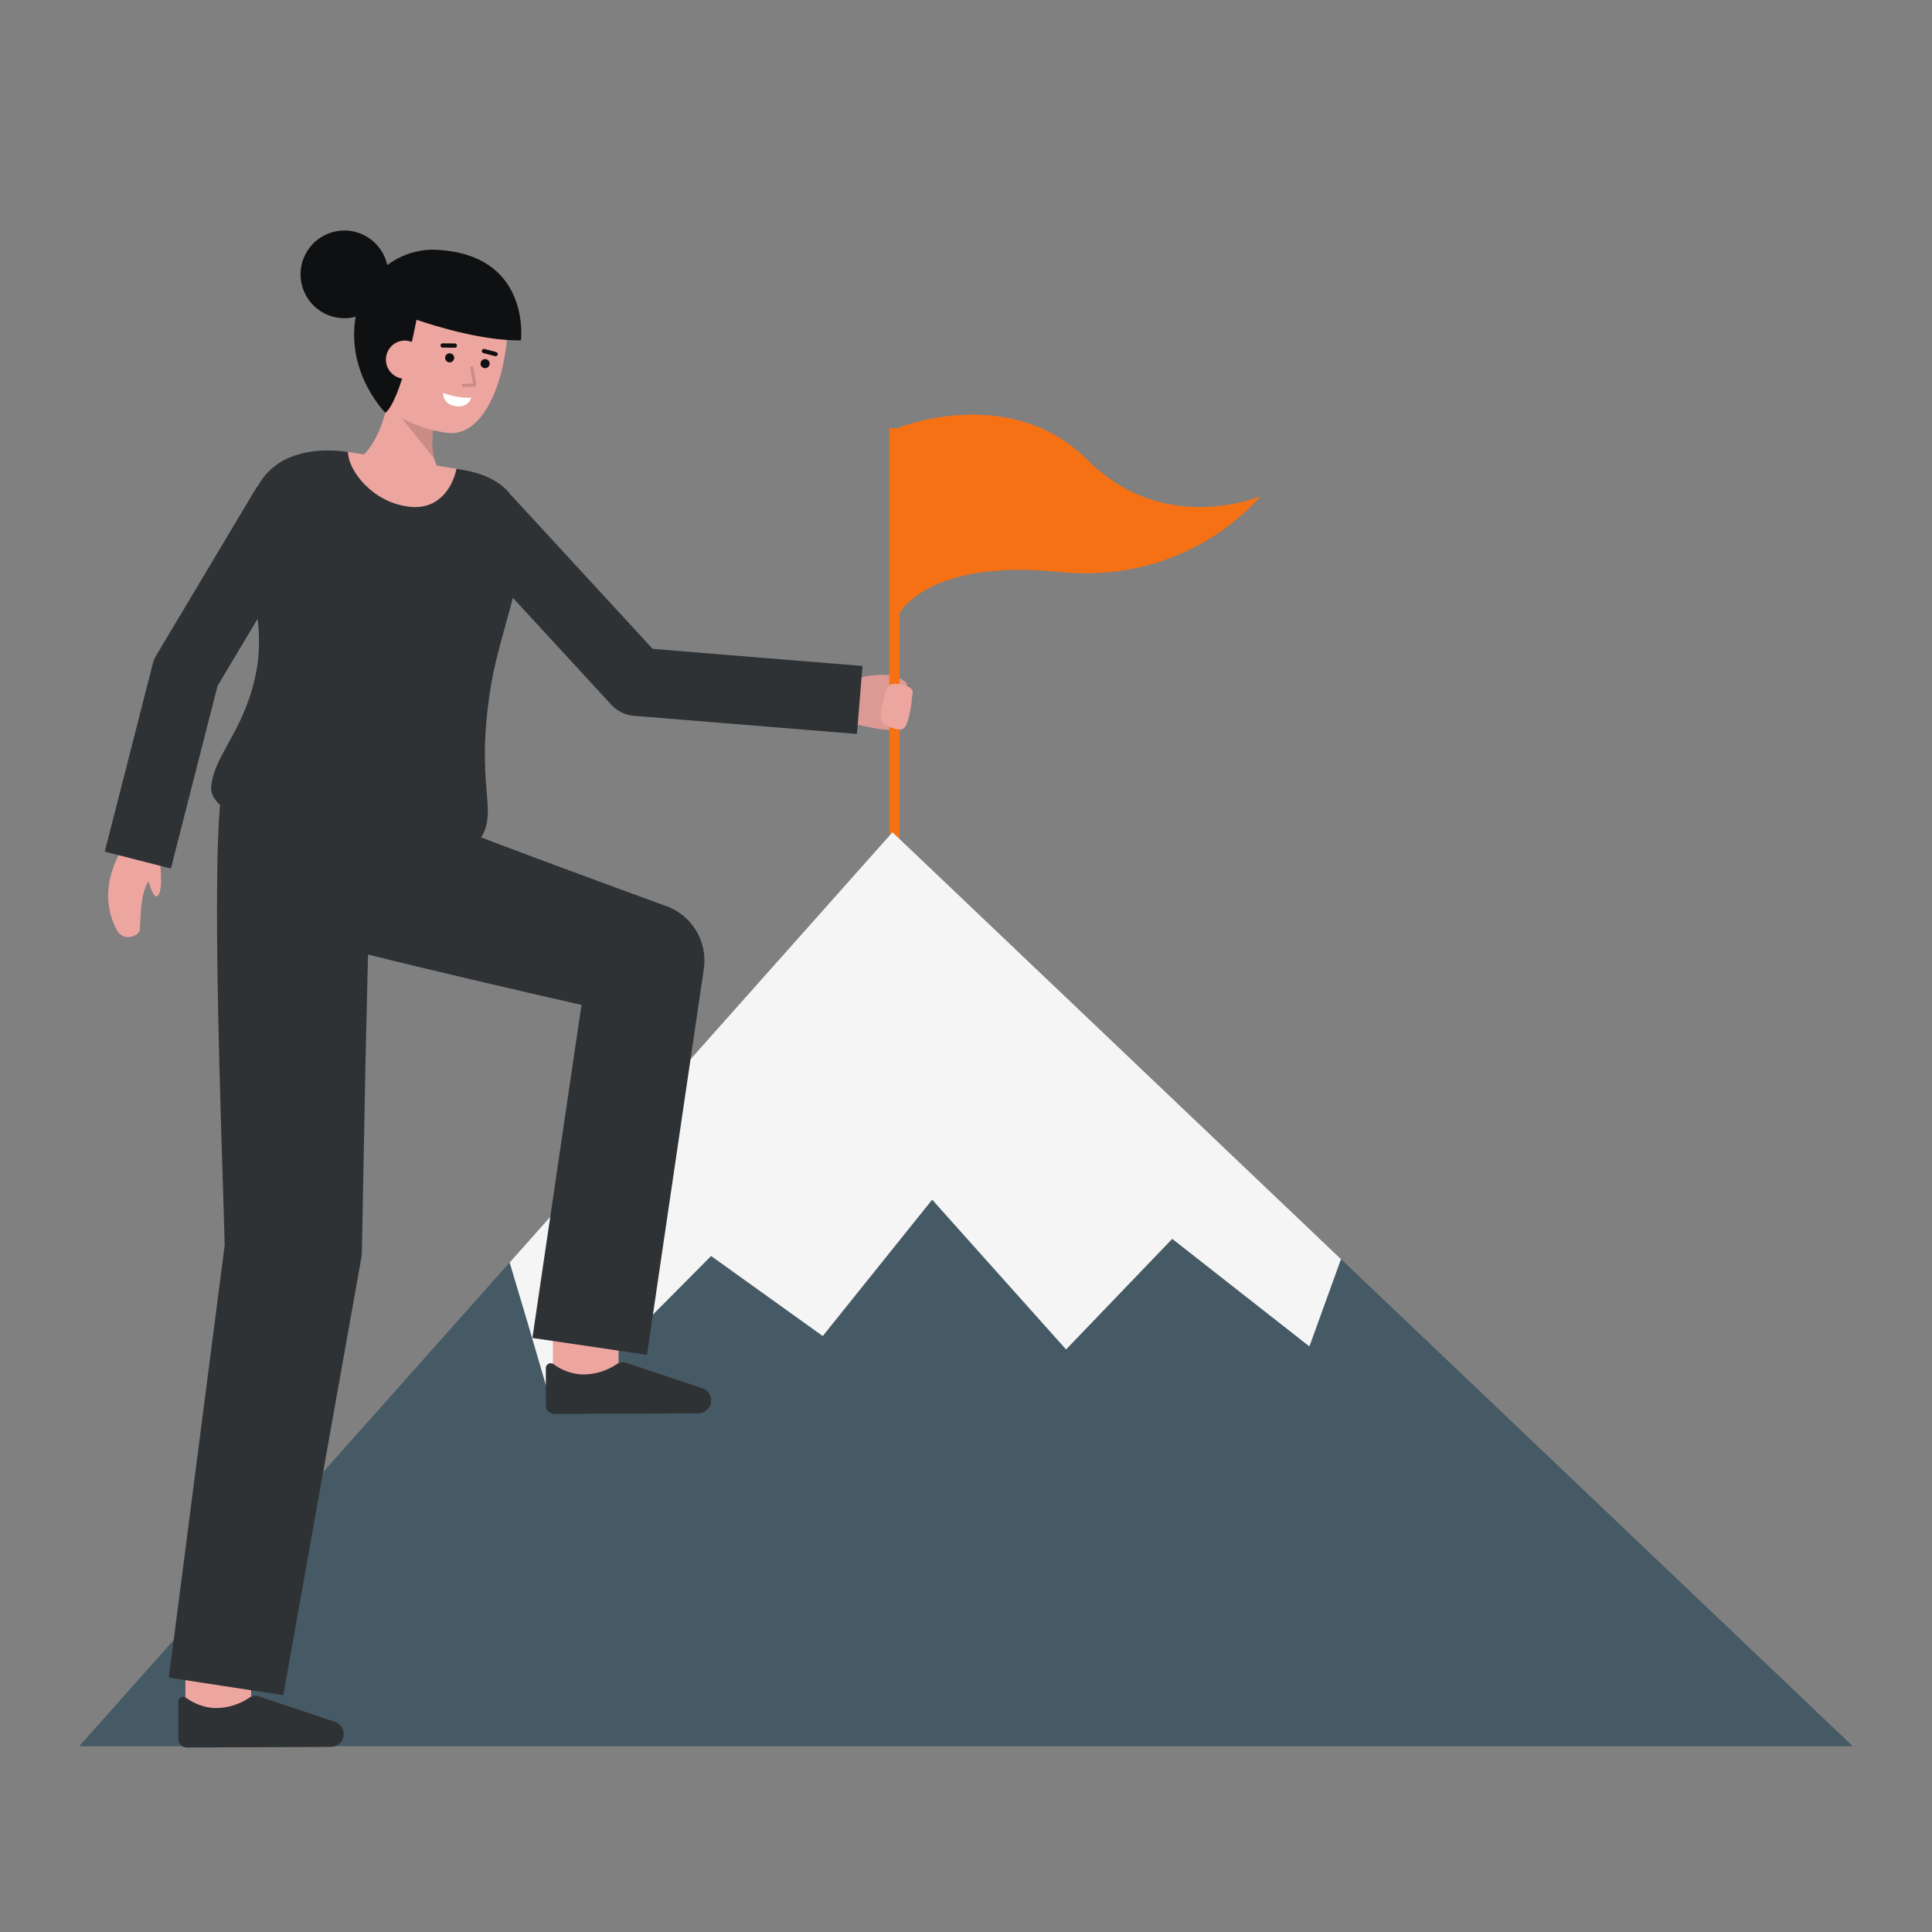 <?xml version="1.0" encoding="UTF-8"?>
<svg xmlns="http://www.w3.org/2000/svg" id="Layer_1" data-name="Layer 1" viewBox="0 0 1080 1080">
  <rect x="0" y="0" width="1080" height="1080" fill="#808080" stroke="none"/>
  <defs>
    <style>
      .cls-1 {
        fill: #fff;
      }

      .cls-2 {
        fill: #f5f5f5;
      }

      .cls-3 {
        fill: #455a64;
      }

      .cls-4 {
        fill: #f67114;
      }

      .cls-5 {
        fill: #2f3235;
      }

      .cls-6 {
        fill: none;
        stroke: #eda59f;
        stroke-miterlimit: 10;
        stroke-width: 21px;
      }

      .cls-7 {
        isolation: isolate;
        opacity: .07;
      }

      .cls-8 {
        fill: #eda59f;
      }

      .cls-9 {
        fill: #0f1011;
      }

      .cls-10 {
        opacity: .15;
      }
    </style>
  </defs>
  <path class="cls-8" d="m506.73,383.74c.86-1.4-.27-3.18-4.83-5.01-9.42-3.78-23.3.73-23.3.73l-3,7.89-.11,16.67s24.02,6.67,29.54,3.18c3.66-2.31,5.09-20.34,5.09-20.34.12-1.27-1.22-2.29-3.4-3.13Z"></path>
  <path class="cls-7" d="m506.73,383.74c.86-1.4-.27-3.18-4.83-5.01-9.42-3.78-23.3.73-23.3.73l-3,7.89-.11,16.67s24.02,6.67,29.54,3.18c3.66-2.31,5.09-20.34,5.09-20.34.12-1.27-1.22-2.29-3.4-3.13Z"></path>
  <g>
    <rect class="cls-4" x="497.13" y="239.35" width="5.69" height="240.07"></rect>
    <path class="cls-4" d="m502.82,238.86s62.1-24.73,105.17,18.34c43.07,43.07,96.51,20.19,96.51,20.19,0,0-39.08,49.8-112.46,42.32-73.38-7.48-89.22,23.06-89.22,23.06"></path>
  </g>
  <polygon class="cls-3" points="44.29 976.14 498.91 465.23 1035.71 976.14 44.29 976.14"></polygon>
  <path class="cls-2" d="m749.63,703.86l-17.66,48.8-76.69-60.12-59.34,61.81-74.85-83.72-61.17,76.23-62.4-44.74-87.7,88.24s-12.95-44.88-24.93-84.62l214.01-240.52,250.72,238.63Z"></path>
  <path class="cls-8" d="m89.06,477.91l-20.38-3.73s-15.73,21.71-3.65,45.28c4,7.81,12.91,3.43,13.12.4.71-10.01.34-19.84,4.83-27.21,1.1,3.77,2.92,8.84,4.61,8.38,4.44-1.19,1.47-23.13,1.47-23.13Z"></path>
  <path class="cls-8" d="m345.74,775.1l-36.74-.12s.12-37.95.12-41.3h36.74c0,3.37-.12,41.42-.12,41.42Z"></path>
  <path class="cls-5" d="m390.37,790.05c3.97-.02,7.17-3.25,7.15-7.22,0-.18,0-.35-.02-.53h0c-.22-2.79-2.03-5.2-4.65-6.17l-42.77-14.32c-1.68-.56-3.51-.35-5.03.56-5.88,4.08-12.91,6.16-20.07,5.95-5.57-.4-10.92-2.35-15.43-5.64-1.16-.95-2.86-.78-3.81.38-.4.49-.62,1.09-.61,1.72v20.91c0,2.59,2.1,4.69,4.69,4.69,0,0,.01,0,.02,0l80.53-.32Z"></path>
  <path class="cls-6" d="m162.87,729.31c-3.15,1.2-33.89,8.97-33.89,8.97"></path>
  <path class="cls-8" d="m140.34,961.57l-36.74-.12s.12-37.94.12-41.29h36.74c0,3.36-.12,41.41-.12,41.41Z"></path>
  <path class="cls-5" d="m371.68,506.24c-34.33-12.54-72.24-26.48-108.45-40.29l-136.66-32.37c-10.5,10.5-2.29,209.99-.96,262.37l-31.23,241.84,63.99,9.83,43.52-243.92c.32-2.02.47-4.06.44-6.1l1.99-104.02c.45-16.76.84-38.86,1.4-60,38.37,9.59,80.05,19.21,119.33,28.17l-27.43,186.18,64.05,9.43,31.78-215.74c2.27-15.52-6.91-30.44-21.79-35.4Z"></path>
  <path class="cls-5" d="m364.81,362.69l-78.82-85.6-.06.06c-4.89-6.76-13.01-11.74-25.69-14.21-1.08-.22-2.82-.52-5.07-.89-1.89,9.45-60.81.52-60.59-9.38-16.65-2.49-31.07.55-40.17,7.26-4.38,3.19-7.97,7.35-10.48,12.16l-.22-.13-56.28,94.26c-.94,1.58-1.65,3.28-2.1,5.06l-26.77,104.79,36.97,9.45,26.08-102.11,22.4-37.51c1.02,8.3,1.02,16.7,0,25-5.49,36.35-24.38,50.15-25.98,68.99-2.52,29.6,140.97,44.17,150.73,28.61,10.06-16.03-3.51-28.91,5.64-84.97,2.56-15.75,8.07-32.95,12.29-49.35l55.13,59.87c3.25,3.53,7.71,5.7,12.49,6.09l124.73,10.15,3.1-38.03-117.3-9.54Z"></path>
  <path class="cls-8" d="m255.17,262.05c-1.89,9.45-9.17,22.66-25.3,21.31-21.49-1.81-35.51-20.79-35.29-30.68h.05c20.95,3.17,48.35,7.34,60.54,9.38Z"></path>
  <path class="cls-5" d="m184.96,976.53c3.97-.02,7.17-3.25,7.15-7.22,0-.17,0-.35-.02-.52h0c-.22-2.79-2.03-5.2-4.65-6.18l-42.77-14.32c-1.68-.56-3.51-.35-5.03.56-5.88,4.08-12.91,6.17-20.07,5.95-5.57-.4-10.92-2.35-15.43-5.64-1.15-.95-2.86-.78-3.81.37-.4.49-.62,1.1-.61,1.73v20.91c0,2.59,2.1,4.69,4.69,4.69h.02l80.53-.32Z"></path>
  <path class="cls-8" d="m505.03,407.21c-.49.29-1.03.5-1.59.63-2.92.19-9.84-2.52-10.71-4.66-1.42-3.5,1.36-15,3.6-19.01,2.1-3.75,9.57-1.01,10.55-.69.03.02.06.03.09.04,2.02.87,3.27,1.96,3.15,3.35,0,0-1.43,18.02-5.1,20.34Z"></path>
  <g>
    <path class="cls-8" d="m197.34,258.19s14.86-3.7,20.8-40.19l28.38,1.7s-11,31.3.2,44.89l-49.38-6.4Z"></path>
    <g class="cls-10">
      <path d="m242.82,256.51l-18.26-22.84,17.75,4.22c-.99,6.18-.82,12.5.51,18.62Z"></path>
    </g>
    <path class="cls-8" d="m206.19,200.32c-.81,11.32,2.56,23.06,11.26,28.94,9.4,6.73,20.31,11.05,31.77,12.6,30.31,4.93,41.19-64.06,30.34-80.68-10.85-16.62-54.29-18.58-64.77,2.12-5.41,10.7-7.82,26.26-8.6,37.03Z"></path>
    <path class="cls-9" d="m291.2,190.3s6.09-49.44-49.56-50.74c-9.09.15-17.89,3.17-25.15,8.63-2.86-13.24-15.92-21.65-29.15-18.78-13.24,2.86-21.65,15.92-18.78,29.15s15.92,21.65,29.15,18.78c.38-.08.76-.17,1.13-.27-.12.7-.24,1.4-.34,2.12-4.15,30.53,16.9,51.54,16.9,51.54,0,0,7.89-3.38,17.44-51.98,11.2,3.82,37.05,11.73,58.37,11.55Z"></path>
    <g>
      <circle class="cls-9" cx="251.36" cy="200.04" r="2.54"></circle>
      <circle class="cls-9" cx="271.17" cy="203.27" r="2.54"></circle>
      <path class="cls-9" d="m270.07,197.33s.1.04.15.05l6.5,1.7c.63.19,1.29-.17,1.48-.8.19-.63-.17-1.29-.8-1.48-.03,0-.05-.01-.08-.02l-6.5-1.7c-.64-.16-1.29.22-1.45.86-.14.57.15,1.16.69,1.39h0Z"></path>
      <path class="cls-9" d="m247,194.22c.14.06.29.09.44.09l6.81.05c.66,0,1.2-.53,1.2-1.18,0-.66-.53-1.2-1.18-1.2l-6.81-.05c-.66,0-1.2.53-1.2,1.18,0,.49.29.93.74,1.11Z"></path>
      <path class="cls-1" d="m247.7,219.71s8.85,3.21,15.77,2.57c0,0-1.53,5.97-8.87,4.78s-6.9-7.34-6.9-7.34Z"></path>
    </g>
    <path class="cls-8" d="m237.06,202.9c-1.05,5.84-6.64,9.73-12.48,8.68-5.71-1.03-9.58-6.4-8.74-12.14.84-5.78,6.2-9.78,11.98-8.94.12.02.24.04.35.06,7.49,1.6,9.83,6.48,8.88,12.34Z"></path>
    <g class="cls-10">
      <path d="m258.89,216.4c-.47-.11-.76-.59-.64-1.06.09-.38.42-.65.8-.67l5.39-.3-1.57-8.66c-.09-.48.23-.93.7-1.02s.93.23,1.02.7l1.75,9.64c.09.48-.23.93-.7,1.02-.04,0-.07.01-.11.01l-6.37.35c-.09,0-.18,0-.27-.02Z"></path>
    </g>
  </g>
</svg>
